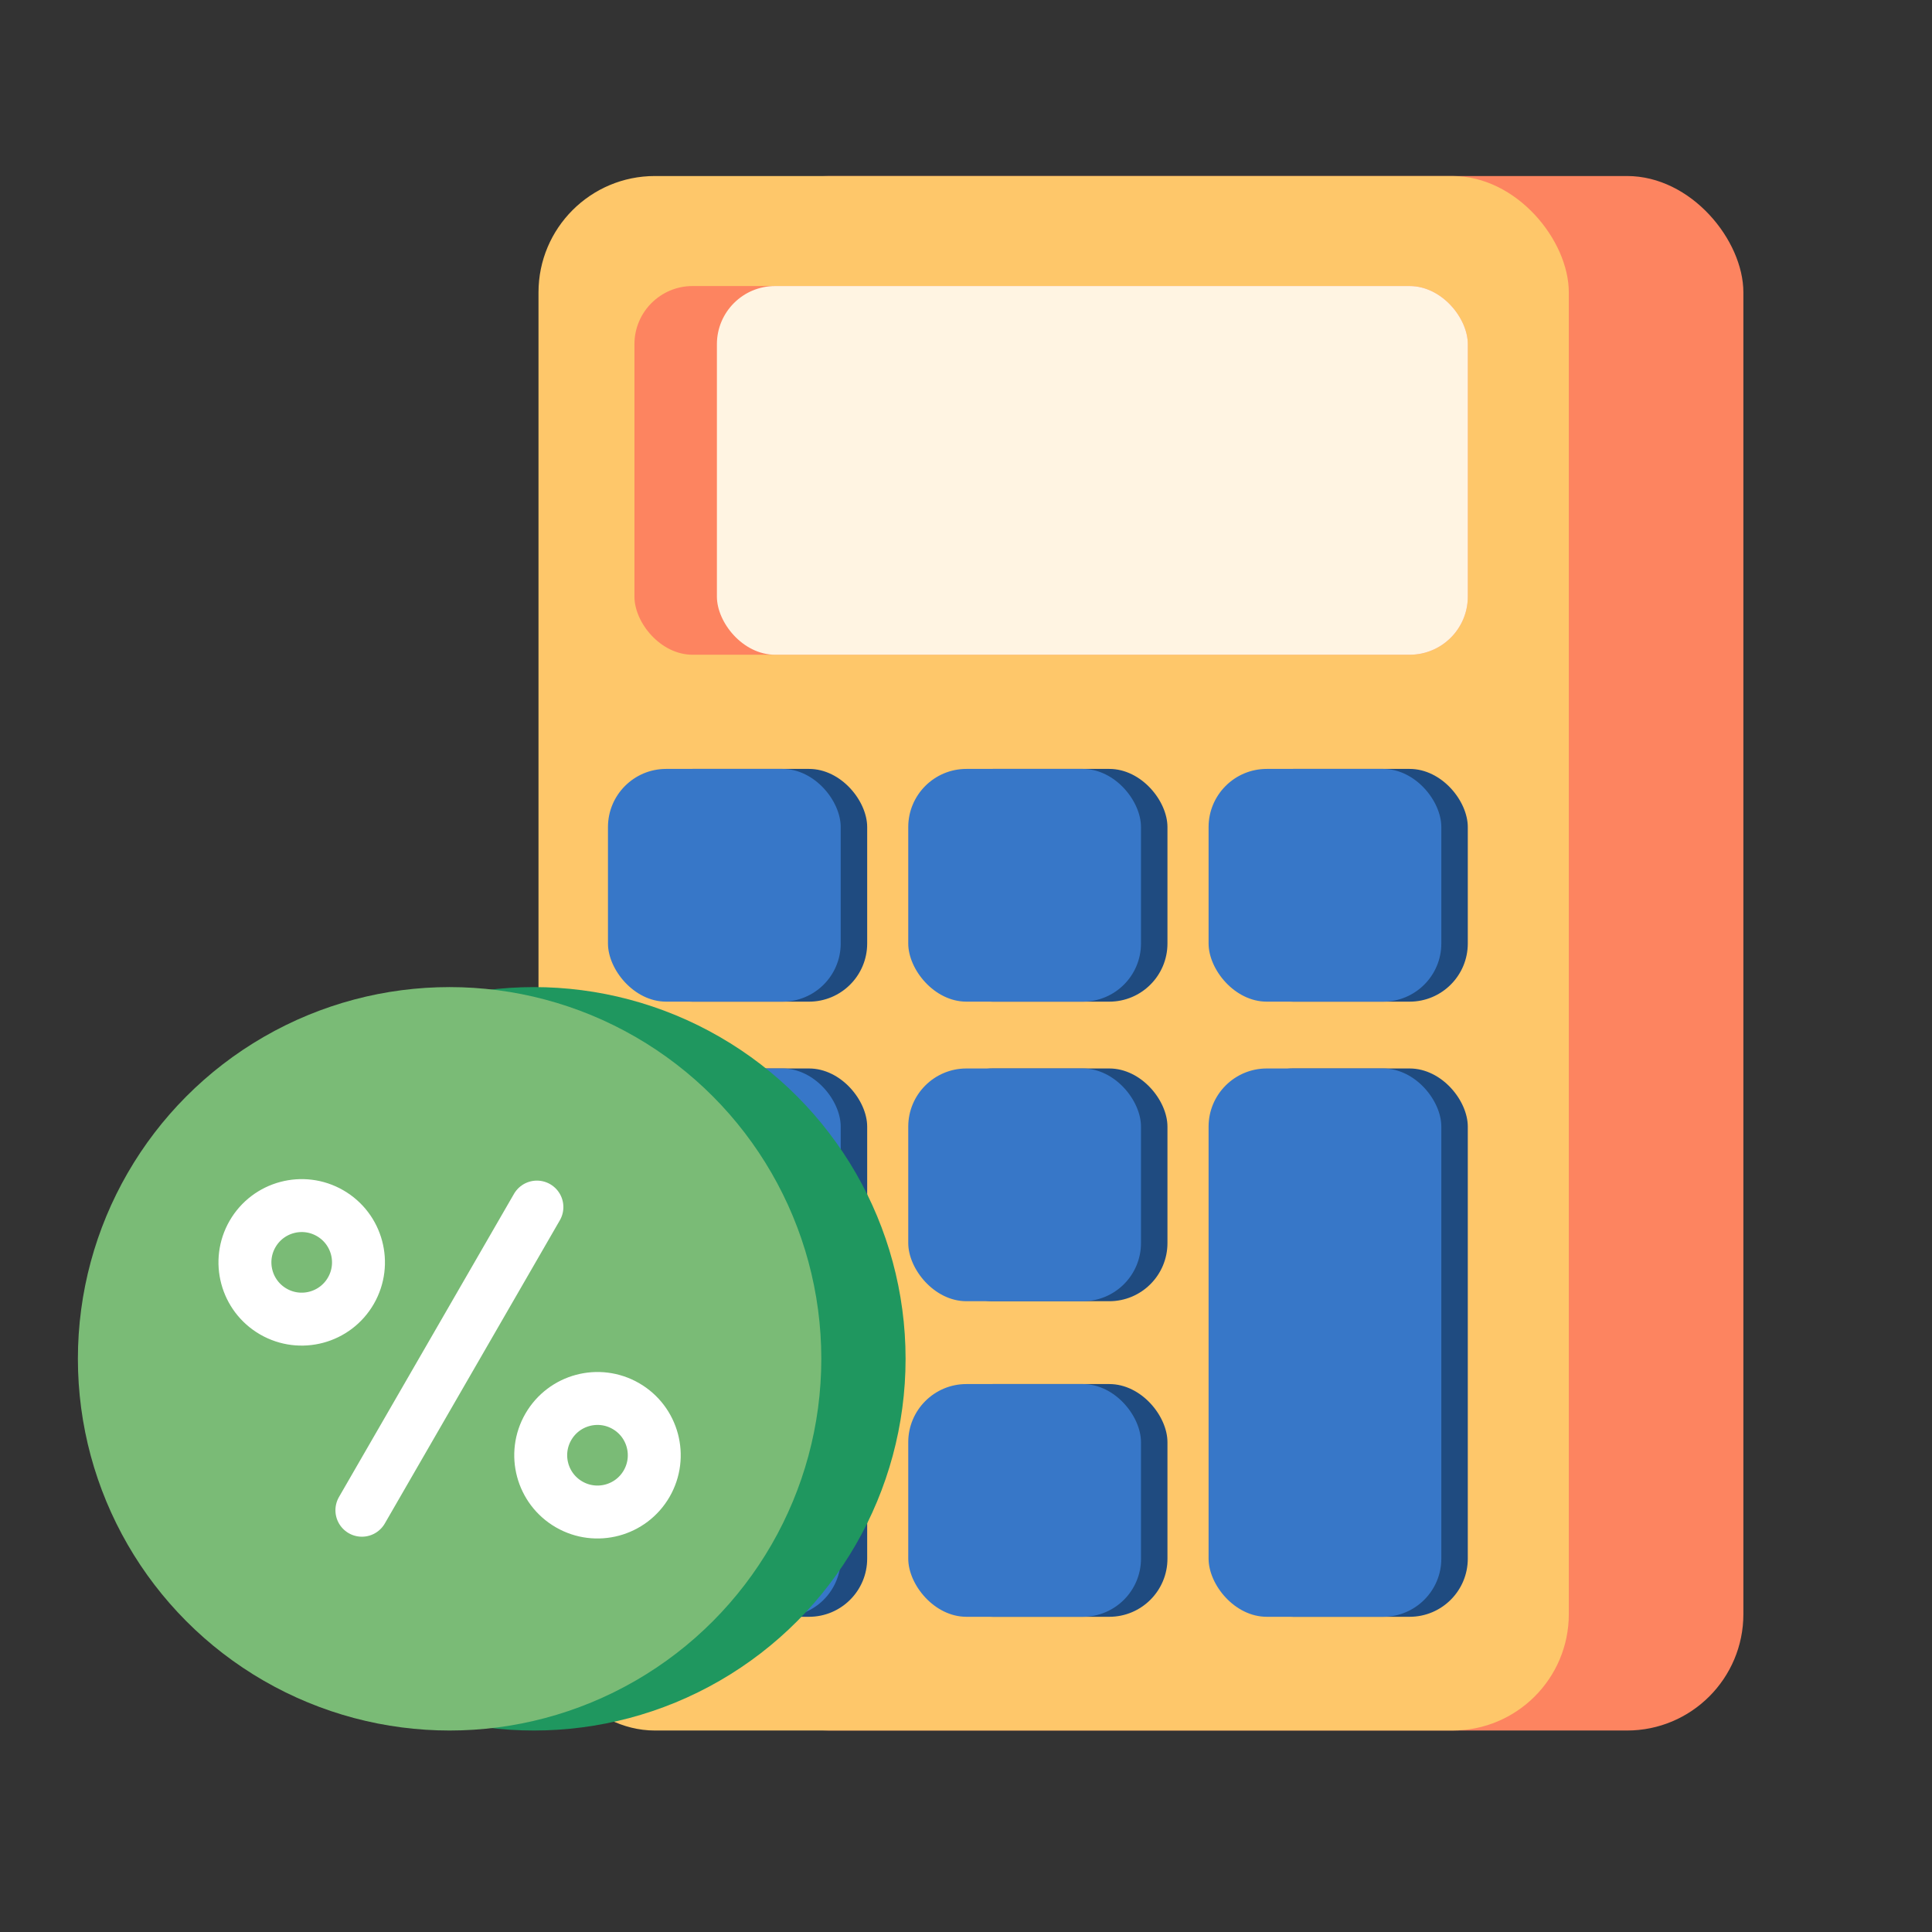 <svg width="73" height="73" viewBox="0 0 73 73" fill="none" xmlns="http://www.w3.org/2000/svg">
<rect x="0" y="0" width="73" height="73" fill="#333333" stroke="none"/>
<rect x="26.943" y="6.651" width="38.93" height="58.736" rx="4.397" fill="#FD8460"/>
<rect x="20.347" y="6.651" width="38.93" height="58.736" rx="4.397" fill="#FEC76A"/>
<rect x="23.972" y="10.808" width="31.488" height="13.931" rx="2.198" fill="#FD8460"/>
<rect x="27.088" y="10.808" width="28.373" height="13.931" rx="2.198" fill="#FFF4E2"/>
<rect x="23.972" y="29.053" width="8.794" height="8.794" rx="2.198" fill="#1F4B80"/>
<rect x="23.972" y="40.372" width="8.794" height="8.794" rx="2.198" fill="#1F4B80"/>
<rect x="23.972" y="52.296" width="8.794" height="8.794" rx="2.198" fill="#1F4B80"/>
<rect x="35.318" y="29.053" width="8.794" height="8.794" rx="2.198" fill="#1F4B80"/>
<rect x="35.318" y="40.372" width="8.794" height="8.794" rx="2.198" fill="#1F4B80"/>
<rect x="35.318" y="52.296" width="8.794" height="8.794" rx="2.198" fill="#1F4B80"/>
<rect x="46.666" y="29.053" width="8.794" height="8.794" rx="2.198" fill="#1F4B80"/>
<rect x="46.666" y="40.372" width="8.794" height="20.718" rx="2.198" fill="#1F4B80"/>
<rect x="22.972" y="29.053" width="8.794" height="8.794" rx="2.198" fill="#3777C8"/>
<rect x="22.972" y="40.372" width="8.794" height="8.794" rx="2.198" fill="#3777C8"/>
<rect x="22.972" y="52.296" width="8.794" height="8.794" rx="2.198" fill="#3777C8"/>
<rect x="34.318" y="29.053" width="8.794" height="8.794" rx="2.198" fill="#3777C8"/>
<rect x="34.318" y="40.372" width="8.794" height="8.794" rx="2.198" fill="#3777C8"/>
<rect x="34.318" y="52.296" width="8.794" height="8.794" rx="2.198" fill="#3777C8"/>
<rect x="45.666" y="29.053" width="8.794" height="8.794" rx="2.198" fill="#3777C8"/>
<rect x="45.666" y="40.372" width="8.794" height="20.718" rx="2.198" fill="#3777C8"/>
<circle cx="20.172" cy="51.342" r="14.045" fill="#1F975F"/>
<circle cx="16.988" cy="51.342" r="14.045" fill="#7ABB76"/>
<circle cx="11.4" cy="47.698" r="2.145" transform="rotate(-60 11.4 47.698)" stroke="white" stroke-width="2"/>
<circle cx="22.576" cy="54.986" r="2.145" transform="rotate(-60 22.576 54.986)" stroke="white" stroke-width="2"/>
<path d="M13.674 57.064L20.287 45.609" stroke="white" stroke-width="2" stroke-linecap="round" stroke-linejoin="round"/>
</svg>
